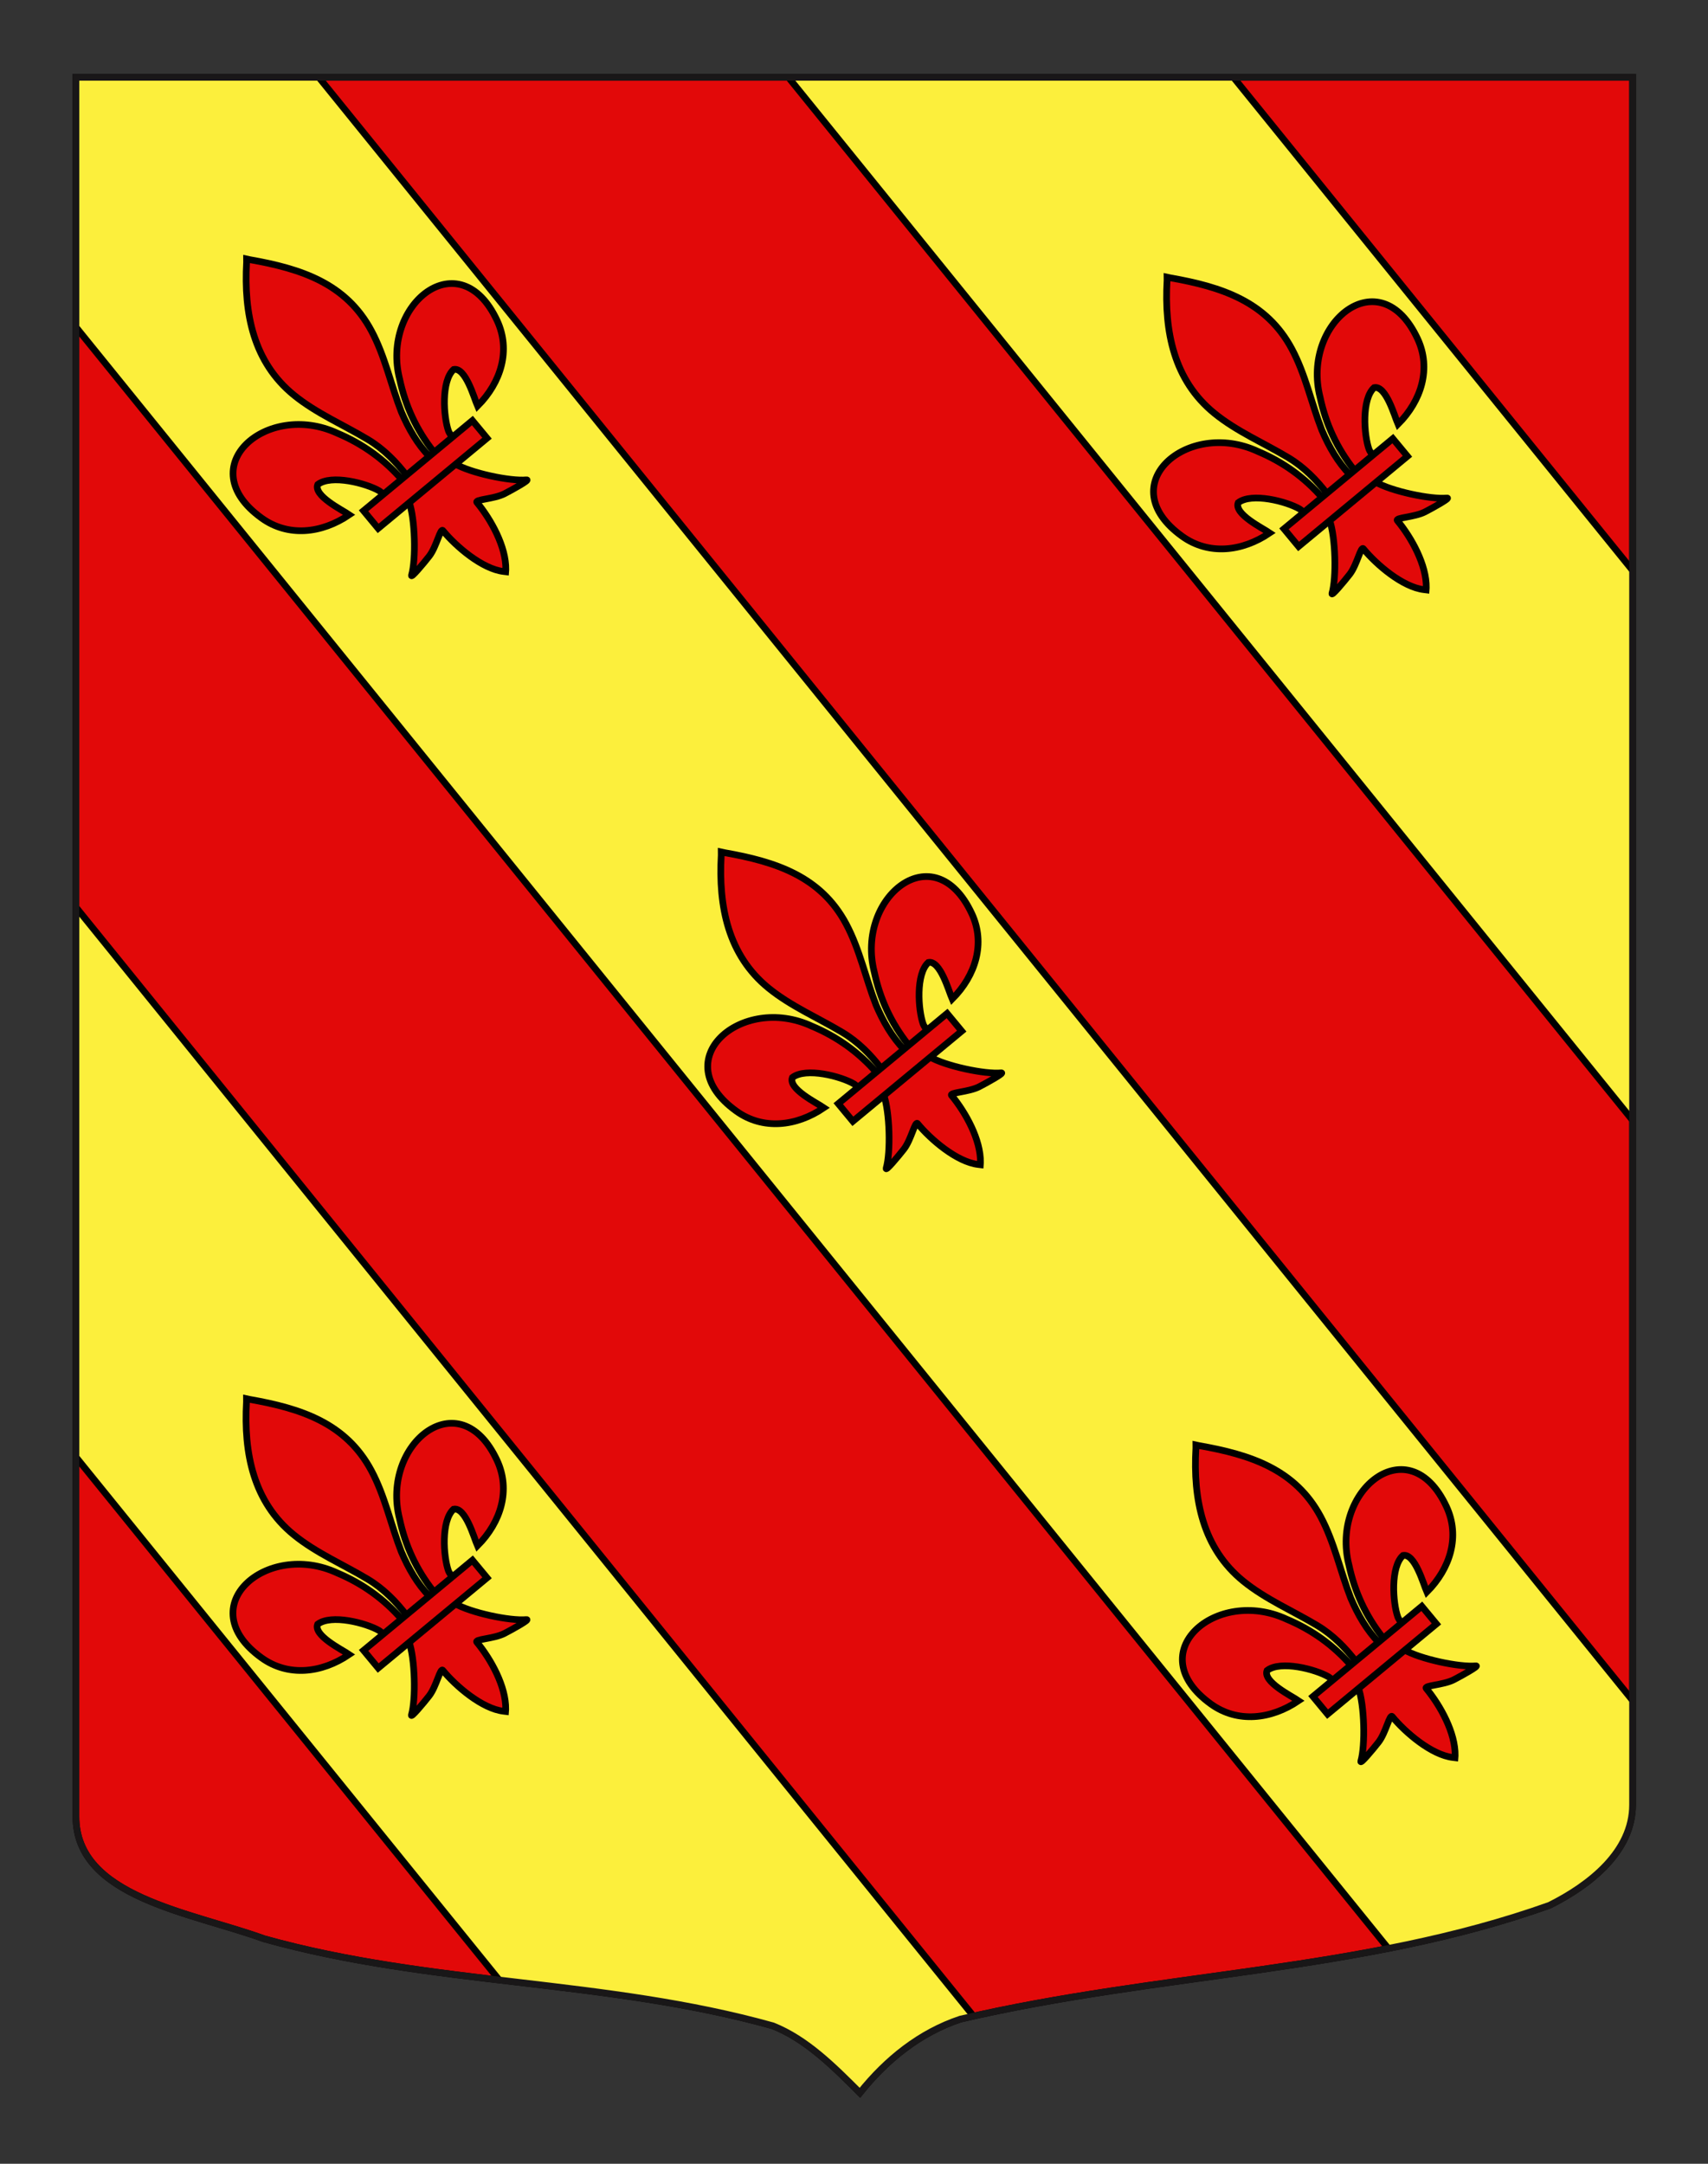 <?xml version="1.0" encoding="utf-8"?>
<!-- Generator: Adobe Illustrator 15.1.0, SVG Export Plug-In . SVG Version: 6.00 Build 0)  -->
<!DOCTYPE svg PUBLIC "-//W3C//DTD SVG 1.1//EN" "http://www.w3.org/Graphics/SVG/1.1/DTD/svg11.dtd">
<svg version="1.1" xmlns="http://www.w3.org/2000/svg" xmlns:xlink="http://www.w3.org/1999/xlink" x="0px" y="0px"
	 width="255.118px" height="323.149px" viewBox="0 0 255.118 323.149" enable-background="new 0 0 255.118 323.149"
	 xml:space="preserve">
<rect x="0" y="0" width="255.118" height="323.149" fill="#333333" stroke="none"/>
<g id="Calque_2">
	<path fill="#E20909" stroke="#000000" d="M243.849,11.546c-78,0-154.506,0-232.506,0c0,135.583,0,149.083,0,259.75
		c0,12.043,17.099,14.25,28.1,18.25c25,7,51,6,76,13c5,2,9,6,13,10c4-5,9-9,15-11c30-7,60-7,88-17c6-3,12.406-8,12.406-15
		C243.849,246.005,243.849,147.921,243.849,11.546z"/>
	<g>
		<defs>
			<path id="SVGID_1_" d="M243.849,11.546c-78,0-154.506,0-232.506,0c0,135.583,0,149.083,0,259.75
				c0,12.043,17.099,14.25,28.1,18.25c25,7,51,6,76,13c5,2,9,6,13,10c4-5,9-9,15-11c30-7,60-7,88-17c6-3,12.406-8,12.406-15
				C243.849,246.005,243.849,147.921,243.849,11.546z"/>
		</defs>
		<clipPath id="SVGID_2_">
			<use xlink:href="#SVGID_1_"  overflow="visible"/>
		</clipPath>
		<g clip-path="url(#SVGID_2_)">
			
				<rect x="-68.079" y="131.681" transform="matrix(0.629 0.777 -0.777 0.629 171.614 -44.498)" fill="#FCEF3C" stroke="#000000" width="400.999" height="51.683"/>
			
				<rect x="14.537" y="64.997" transform="matrix(0.629 0.777 -0.777 0.629 150.429 -133.479)" fill="#FCEF3C" stroke="#000000" width="401.001" height="51.685"/>
			
				<rect x="-150.694" y="198.364" transform="matrix(0.629 0.777 -0.777 0.629 192.801 44.48)" fill="#FCEF3C" stroke="#000000" width="401" height="51.683"/>
		</g>
		<use xlink:href="#SVGID_1_"  overflow="visible" fill="none" stroke="#191718"/>
	</g>
	<g>
		<path id="path1876" fill="#E20909" stroke="#000000" d="M64.742,237.653c-2.553-3.229-4.21-6.823-5.063-10.824
			c-2.841-11.205,8.99-20.686,14.565-8.722c2.054,4.409,0.598,9.207-2.925,12.743c-0.515-1.184-1.793-5.817-3.566-5.461
			c-1.9,1.699-1.526,7.105-0.772,9.206c0.108,0.303,0.353,0.551,0.449,0.857"/>
		<path id="path1902" fill="#E20909" stroke="#000000" d="M60.054,241.892c-2.699-3.108-5.923-5.404-9.695-6.985
			c-10.484-4.872-21.997,4.992-11.275,12.692c3.95,2.837,8.936,2.298,13.065-0.508c-1.067-0.727-5.383-2.842-4.704-4.519
			c2.022-1.551,7.265-0.18,9.19,0.95c0.277,0.162,0.476,0.45,0.759,0.601"/>
		<path id="path3734" fill="#E20909" stroke="#000000" d="M36.817,209.364c-0.43,7.676,1.026,14.935,7.068,19.854
			c3.334,2.714,7.384,4.43,11.076,6.647c2.313,1.393,4.188,3.297,5.816,5.428l3.416-2.831c-1.886-1.942-3.196-4.254-4.253-6.723
			c-1.561-4.016-2.441-8.32-4.475-12.117c-3.8-7.098-10.494-9.279-18.162-10.628l-0.488-0.105L36.817,209.364z"/>
		<path id="path6395" fill="#E20909" stroke="#000000" d="M61.067,245.109c0.944,2.593,1.071,8.672,0.39,10.998
			c-0.177,0.603,1.788-1.745,2.638-2.833c1.113-1.427,1.681-4.344,2.063-3.798c1.94,2.348,5.841,5.714,9.049,6.087l0.306,0.038
			l0.024-0.312c0.058-3.427-2.214-7.486-4.301-10.021c-0.466-0.478,2.506-0.494,4.115-1.324c1.227-0.632,3.899-2.127,3.273-2.065
			c-2.412,0.237-8.359-1.017-10.732-2.426L61.067,245.109z"/>
		
			<rect id="rect4623" x="52.946" y="239.371" transform="matrix(-0.77 0.638 -0.638 -0.77 266.237 386.178)" fill="#E20909" stroke="#000000" width="21.116" height="3.422"/>
	</g>
	<g>
		<path id="path1876_1_" fill="#E20909" stroke="#000000" d="M202.242,70.153c-2.553-3.229-4.21-6.823-5.063-10.824
			c-2.841-11.205,8.989-20.686,14.565-8.722c2.055,4.409,0.598,9.207-2.926,12.743c-0.514-1.184-1.793-5.817-3.565-5.461
			c-1.899,1.699-1.526,7.105-0.772,9.206c0.107,0.303,0.354,0.551,0.449,0.857"/>
		<path id="path1902_1_" fill="#E20909" stroke="#000000" d="M197.554,74.392c-2.699-3.108-5.924-5.404-9.695-6.985
			c-10.484-4.872-21.996,4.992-11.275,12.692c3.95,2.837,8.936,2.298,13.064-0.508c-1.066-0.727-5.383-2.842-4.703-4.519
			c2.021-1.551,7.265-0.18,9.189,0.95c0.277,0.162,0.476,0.45,0.759,0.601"/>
		<path id="path3734_1_" fill="#E20909" stroke="#000000" d="M174.318,41.864c-0.431,7.676,1.025,14.935,7.067,19.854
			c3.334,2.714,7.384,4.43,11.075,6.647c2.314,1.393,4.188,3.297,5.816,5.428l3.416-2.831c-1.886-1.942-3.196-4.254-4.254-6.723
			c-1.561-4.016-2.441-8.32-4.475-12.117c-3.799-7.098-10.493-9.279-18.162-10.628l-0.487-0.105L174.318,41.864z"/>
		<path id="path6395_1_" fill="#E20909" stroke="#000000" d="M198.567,77.609c0.944,2.593,1.071,8.672,0.39,10.998
			c-0.177,0.603,1.788-1.745,2.638-2.833c1.113-1.427,1.681-4.344,2.063-3.798c1.939,2.348,5.841,5.714,9.049,6.087l0.307,0.038
			l0.023-0.312c0.058-3.427-2.214-7.486-4.301-10.021c-0.466-0.478,2.506-0.494,4.115-1.324c1.227-0.632,3.898-2.127,3.272-2.065
			c-2.411,0.237-8.359-1.017-10.732-2.426L198.567,77.609z"/>
		
			<rect id="rect4623_1_" x="190.446" y="71.871" transform="matrix(-0.77 0.638 -0.638 -0.77 402.721 1.975)" fill="#E20909" stroke="#000000" width="21.117" height="3.421"/>
	</g>
	<g>
		<path id="path1876_2_" fill="#E20909" stroke="#000000" d="M64.756,67.44c-2.553-3.229-4.21-6.823-5.063-10.824
			c-2.841-11.205,8.989-20.686,14.565-8.722c2.055,4.409,0.598,9.207-2.926,12.743c-0.514-1.184-1.793-5.817-3.565-5.461
			c-1.899,1.699-1.526,7.105-0.772,9.206c0.107,0.303,0.354,0.551,0.449,0.857"/>
		<path id="path1902_2_" fill="#E20909" stroke="#000000" d="M60.069,71.679c-2.699-3.108-5.924-5.404-9.695-6.985
			c-10.484-4.872-21.996,4.992-11.275,12.692c3.95,2.837,8.936,2.298,13.064-0.508c-1.066-0.727-5.383-2.842-4.703-4.519
			c2.021-1.551,7.265-0.18,9.189,0.95c0.277,0.162,0.476,0.45,0.759,0.601"/>
		<path id="path3734_2_" fill="#E20909" stroke="#000000" d="M36.833,39.151c-0.431,7.676,1.025,14.935,7.067,19.854
			c3.334,2.714,7.384,4.43,11.075,6.647c2.314,1.393,4.188,3.297,5.816,5.428l3.416-2.831c-1.886-1.942-3.196-4.254-4.254-6.723
			c-1.561-4.016-2.441-8.32-4.475-12.117c-3.799-7.098-10.493-9.279-18.162-10.628l-0.487-0.105L36.833,39.151z"/>
		<path id="path6395_2_" fill="#E20909" stroke="#000000" d="M61.082,74.896c0.944,2.593,1.071,8.672,0.39,10.998
			c-0.177,0.603,1.788-1.745,2.638-2.833c1.113-1.427,1.681-4.344,2.063-3.798c1.939,2.348,5.841,5.714,9.049,6.087l0.307,0.038
			l0.023-0.312c0.058-3.427-2.214-7.486-4.301-10.021c-0.466-0.478,2.506-0.494,4.115-1.324c1.227-0.632,3.898-2.127,3.272-2.065
			c-2.411,0.237-8.359-1.017-10.732-2.426L61.082,74.896z"/>
		
			<rect id="rect4623_2_" x="52.961" y="69.158" transform="matrix(-0.77 0.638 -0.638 -0.77 157.647 84.903)" fill="#E20909" stroke="#000000" width="21.117" height="3.421"/>
	</g>
	<g>
		<path id="path1876_3_" fill="#E20909" stroke="#000000" d="M135.654,156.001c-2.554-3.229-4.21-6.823-5.063-10.824
			c-2.841-11.205,8.989-20.686,14.565-8.722c2.055,4.409,0.598,9.207-2.926,12.743c-0.514-1.184-1.793-5.817-3.564-5.461
			c-1.9,1.699-1.527,7.105-0.773,9.206c0.107,0.303,0.354,0.551,0.449,0.857"/>
		<path id="path1902_3_" fill="#E20909" stroke="#000000" d="M130.965,160.24c-2.698-3.108-5.923-5.404-9.695-6.985
			c-10.484-4.872-21.996,4.992-11.275,12.693c3.95,2.836,8.936,2.297,13.064-0.508c-1.066-0.727-5.383-2.842-4.703-4.519
			c2.021-1.551,7.265-0.18,9.19,0.951c0.277,0.162,0.476,0.45,0.759,0.601"/>
		<path id="path3734_3_" fill="#E20909" stroke="#000000" d="M107.729,127.712c-0.431,7.676,1.025,14.935,7.067,19.854
			c3.334,2.714,7.384,4.43,11.075,6.647c2.315,1.393,4.189,3.297,5.816,5.428l3.417-2.831c-1.885-1.942-3.196-4.254-4.255-6.723
			c-1.561-4.016-2.44-8.32-4.474-12.117c-3.799-7.098-10.493-9.279-18.162-10.628l-0.487-0.105L107.729,127.712z"/>
		<path id="path6395_3_" fill="#E20909" stroke="#000000" d="M131.979,163.458c0.943,2.593,1.07,8.671,0.389,10.997
			c-0.176,0.603,1.79-1.744,2.64-2.832c1.113-1.428,1.68-4.345,2.062-3.799c1.939,2.348,5.842,5.715,9.049,6.088l0.307,0.037
			l0.023-0.311c0.059-3.428-2.213-7.486-4.301-10.021c-0.465-0.478,2.506-0.494,4.115-1.324c1.227-0.632,3.898-2.127,3.273-2.066
			c-2.412,0.237-8.359-1.017-10.732-2.426L131.979,163.458z"/>
		
			<rect id="rect4623_3_" x="123.858" y="157.719" transform="matrix(-0.77 0.638 -0.638 -0.77 339.644 196.412)" fill="#E20909" stroke="#000000" width="21.117" height="3.422"/>
	</g>
	<g>
		<path id="path1876_4_" fill="#E20909" stroke="#000000" d="M206.551,244.562c-2.553-3.229-4.209-6.824-5.062-10.824
			c-2.842-11.205,8.988-20.686,14.564-8.723c2.055,4.41,0.598,9.207-2.926,12.744c-0.514-1.184-1.793-5.818-3.564-5.461
			c-1.9,1.699-1.527,7.105-0.773,9.205c0.107,0.303,0.354,0.551,0.449,0.857"/>
		<path id="path1902_4_" fill="#E20909" stroke="#000000" d="M201.864,248.8c-2.699-3.109-5.924-5.404-9.695-6.986
			c-10.484-4.871-21.996,4.992-11.275,12.693c3.951,2.836,8.936,2.297,13.064-0.508c-1.066-0.727-5.383-2.842-4.703-4.52
			c2.021-1.551,7.266-0.18,9.189,0.951c0.277,0.162,0.477,0.449,0.76,0.6"/>
		<path id="path3734_4_" fill="#E20909" stroke="#000000" d="M178.627,216.272c-0.43,7.676,1.025,14.934,7.068,19.854
			c3.334,2.713,7.383,4.43,11.074,6.646c2.314,1.393,4.189,3.297,5.816,5.428l3.416-2.83c-1.885-1.943-3.195-4.254-4.254-6.723
			c-1.561-4.016-2.441-8.32-4.475-12.117c-3.799-7.098-10.492-9.279-18.162-10.629l-0.486-0.105L178.627,216.272z"/>
		<path id="path6395_4_" fill="#E20909" stroke="#000000" d="M202.877,252.017c0.943,2.594,1.07,8.672,0.389,10.998
			c-0.176,0.604,1.789-1.744,2.639-2.832c1.113-1.428,1.68-4.344,2.062-3.799c1.939,2.348,5.842,5.715,9.049,6.088l0.307,0.037
			l0.023-0.311c0.059-3.428-2.213-7.486-4.301-10.021c-0.465-0.477,2.506-0.494,4.115-1.324c1.227-0.631,3.898-2.127,3.273-2.064
			c-2.412,0.236-8.359-1.018-10.732-2.426L202.877,252.017z"/>
		
			<rect id="rect4623_4_" x="194.757" y="246.278" transform="matrix(-0.77 0.638 -0.638 -0.77 521.642 307.907)" fill="#E20909" stroke="#000000" width="21.116" height="3.422"/>
	</g>
</g>
<g id="Calque_1">
</g>
</svg>

